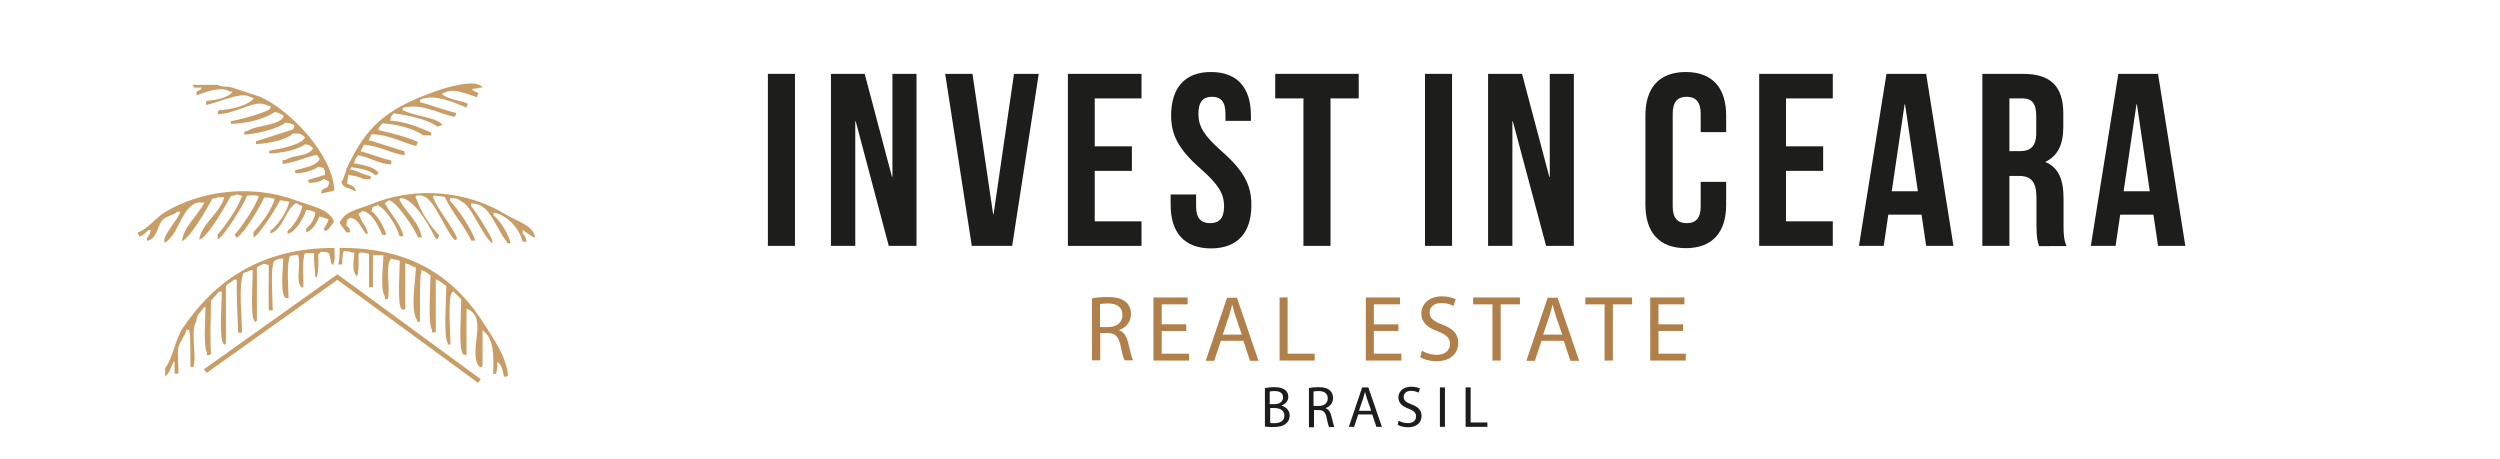 <?xml version="1.0" encoding="utf-8"?>
<!-- Generator: Adobe Illustrator 28.0.0, SVG Export Plug-In . SVG Version: 6.00 Build 0)  -->
<svg version="1.1" id="Calque_1" xmlns="http://www.w3.org/2000/svg" xmlns:xlink="http://www.w3.org/1999/xlink" x="0px" y="0px"
	 viewBox="0 0 1090 200" style="enable-background:new 0 0 1090 200;" xml:space="preserve">
<style type="text/css">
	.st0{fill:#1D1D1B;}
	.st1{fill:#B17F49;}
	.st2{fill:#C99D66;}
	.st3{fill:none;stroke:#C99D66;stroke-width:1.984;stroke-miterlimit:10;}
</style>
<g>
	<g>
		<path class="st0" d="M334.8,32.2h11.8v75h-11.8V32.2z"/>
		<path class="st0" d="M373.1,52.9h-0.2v54.3h-10.6v-75H377l11.9,44.9h0.2V32.2h10.5v75h-12.1L373.1,52.9z"/>
		<path class="st0" d="M433,93.4h0.2l8.9-61.2h10.8l-11.6,75h-17.6l-11.6-75h11.9L433,93.4z"/>
		<path class="st0" d="M477.3,63.8h16.2v10.7h-16.2v22h20.4v10.7h-32.1v-75h32.1v10.7h-20.4V63.8z"/>
		<path class="st0" d="M528,31.4c11.5,0,17.4,6.9,17.4,18.9v2.4h-11.1v-3.1c0-5.4-2.1-7.4-5.9-7.4c-3.7,0-5.9,2-5.9,7.4
			c0,5.5,2.4,9.5,10.1,16.3c9.9,8.7,13,14.9,13,23.5c0,12-6,18.9-17.6,18.9c-11.6,0-17.6-6.9-17.6-18.9v-4.6h11.1V90
			c0,5.4,2.4,7.3,6.1,7.3c3.7,0,6.1-1.9,6.1-7.3c0-5.5-2.4-9.5-10.1-16.3c-9.9-8.7-13-14.9-13-23.5C510.7,38.2,516.6,31.4,528,31.4z
			"/>
		<path class="st0" d="M556,32.2h36.4v10.7h-12.3v64.3h-11.8V42.9H556V32.2z"/>
		<path class="st0" d="M621.3,32.2h11.8v75h-11.8V32.2z"/>
		<path class="st0" d="M659.6,52.9h-0.2v54.3h-10.6v-75h14.8l11.9,44.9h0.2V32.2h10.5v75h-12.1L659.6,52.9z"/>
		<path class="st0" d="M752.6,79.3v10c0,12-6,18.9-17.6,18.9c-11.6,0-17.6-6.9-17.6-18.9v-39c0-12,6-18.9,17.6-18.9
			c11.6,0,17.6,6.9,17.6,18.9v7.3h-11.1v-8c0-5.4-2.4-7.4-6.1-7.4c-3.8,0-6.1,2-6.1,7.4V90c0,5.4,2.4,7.3,6.1,7.3
			c3.7,0,6.1-1.9,6.1-7.3V79.3H752.6z"/>
		<path class="st0" d="M778.7,63.8h16.2v10.7h-16.2v22h20.4v10.7H767v-75h32.1v10.7h-20.4V63.8z"/>
		<path class="st0" d="M851.7,107.2h-11.9l-2-13.6h-14.5l-2,13.6h-10.8l12-75h17.3L851.7,107.2z M824.8,83.4h11.4l-5.6-37.9h-0.2
			L824.8,83.4z"/>
		<path class="st0" d="M889,107.2c-0.6-1.9-1.1-3.1-1.1-9.2V86.2c0-7-2.4-9.5-7.7-9.5h-4.1v30.5h-11.8v-75h17.8
			c12.2,0,17.5,5.7,17.5,17.3v5.9c0,7.7-2.5,12.6-7.7,15.1v0.2c5.9,2.5,7.8,8,7.8,15.9v11.6c0,3.6,0.1,6.3,1.3,9.1H889z M876.1,42.9
			v23h4.6c4.4,0,7.1-1.9,7.1-7.9v-7.4c0-5.4-1.8-7.7-6-7.7H876.1z"/>
		<path class="st0" d="M952.8,107.2h-11.9l-2-13.6h-14.5l-2,13.6h-10.8l12-75h17.3L952.8,107.2z M925.9,83.4h11.4l-5.6-37.9h-0.2
			L925.9,83.4z"/>
	</g>
</g>
<g>
	<g>
		<path class="st1" d="M476.1,130.1c1.8-0.4,4.4-0.6,6.8-0.6c3.8,0,6.2,0.7,8,2.2c1.4,1.2,2.2,3.1,2.2,5.2c0,3.6-2.3,6-5.2,7v0.1
			c2.1,0.7,3.4,2.7,4,5.6c0.9,3.8,1.6,6.5,2.1,7.5h-3.7c-0.4-0.8-1.1-3.1-1.8-6.6c-0.8-3.8-2.3-5.2-5.5-5.3h-3.3v11.9h-3.6V130.1z
			 M479.6,142.6h3.6c3.8,0,6.2-2.1,6.2-5.2c0-3.6-2.6-5.1-6.3-5.1c-1.7,0-2.9,0.2-3.5,0.3V142.6z"/>
		<path class="st1" d="M517.2,144.3h-10.7v9.9h11.9v3h-15.5v-27.5h14.9v3h-11.3v8.7h10.7V144.3z"/>
		<path class="st1" d="M532.3,148.6l-2.9,8.7h-3.7l9.3-27.5h4.3l9.4,27.5H545l-2.9-8.7H532.3z M541.4,145.8l-2.7-7.9
			c-0.6-1.8-1-3.4-1.4-5h-0.1c-0.4,1.6-0.9,3.3-1.4,5l-2.7,8H541.4z"/>
		<path class="st1" d="M557.8,129.7h3.6v24.5h11.8v3h-15.3V129.7z"/>
		<path class="st1" d="M609.7,144.3H599v9.9H611v3h-15.5v-27.5h14.9v3H599v8.7h10.7V144.3z"/>
		<path class="st1" d="M620,152.9c1.6,1,3.9,1.8,6.4,1.8c3.6,0,5.8-1.9,5.8-4.7c0-2.6-1.5-4-5.2-5.5c-4.5-1.6-7.3-3.9-7.3-7.8
			c0-4.3,3.6-7.5,8.9-7.5c2.8,0,4.9,0.7,6.1,1.3l-1,2.9c-0.9-0.5-2.7-1.3-5.2-1.3c-3.8,0-5.2,2.2-5.2,4.1c0,2.6,1.7,3.8,5.5,5.3
			c4.7,1.8,7,4,7,8.1c0,4.2-3.1,7.9-9.6,7.9c-2.7,0-5.6-0.8-7-1.8L620,152.9z"/>
		<path class="st1" d="M650.7,132.7h-8.4v-3h20.4v3h-8.4v24.5h-3.6V132.7z"/>
		<path class="st1" d="M672.1,148.6l-2.9,8.7h-3.7l9.3-27.5h4.3l9.4,27.5h-3.8l-2.9-8.7H672.1z M681.1,145.8l-2.7-7.9
			c-0.6-1.8-1-3.4-1.4-5h-0.1c-0.4,1.6-0.9,3.3-1.4,5l-2.7,8H681.1z"/>
		<path class="st1" d="M699.6,132.7h-8.4v-3h20.4v3h-8.4v24.5h-3.6V132.7z"/>
		<path class="st1" d="M733.8,144.3h-10.7v9.9H735v3h-15.5v-27.5h14.9v3h-11.3v8.7h10.7V144.3z"/>
	</g>
</g>
<g>
	<g>
		<path class="st0" d="M551.5,169.2c1-0.2,2.5-0.4,4.1-0.4c2.2,0,3.6,0.4,4.7,1.2c0.9,0.7,1.4,1.7,1.4,3c0,1.7-1.1,3.1-2.9,3.8v0.1
			c1.6,0.4,3.5,1.8,3.5,4.3c0,1.5-0.6,2.6-1.5,3.4c-1.2,1.1-3.1,1.6-5.9,1.6c-1.5,0-2.7-0.1-3.4-0.2V169.2z M553.7,176.2h2
			c2.3,0,3.7-1.2,3.7-2.9c0-2-1.5-2.8-3.8-2.8c-1,0-1.6,0.1-2,0.2V176.2z M553.7,184.4c0.4,0.1,1.1,0.1,1.9,0.1
			c2.3,0,4.4-0.8,4.4-3.3c0-2.3-2-3.3-4.4-3.3h-1.8V184.4z"/>
		<path class="st0" d="M570.5,169.2c1.1-0.2,2.7-0.4,4.3-0.4c2.4,0,3.9,0.4,5,1.4c0.9,0.8,1.4,1.9,1.4,3.3c0,2.3-1.4,3.8-3.2,4.4
			v0.1c1.3,0.5,2.1,1.7,2.5,3.5c0.6,2.4,1,4.1,1.3,4.7h-2.3c-0.3-0.5-0.7-2-1.1-4.1c-0.5-2.4-1.4-3.3-3.4-3.3h-2.1v7.5h-2.2V169.2z
			 M572.7,177h2.3c2.4,0,3.9-1.3,3.9-3.3c0-2.2-1.6-3.2-4-3.2c-1.1,0-1.8,0.1-2.2,0.2V177z"/>
		<path class="st0" d="M592.2,180.7l-1.8,5.4h-2.3l5.8-17.2h2.7l5.9,17.2h-2.4l-1.8-5.4H592.2z M597.8,179l-1.7-4.9
			c-0.4-1.1-0.6-2.1-0.9-3.1h-0.1c-0.3,1-0.5,2.1-0.9,3.1l-1.7,5H597.8z"/>
		<path class="st0" d="M609.8,183.4c1,0.6,2.4,1.1,4,1.1c2.3,0,3.6-1.2,3.6-2.9c0-1.6-0.9-2.5-3.2-3.4c-2.8-1-4.5-2.5-4.5-4.9
			c0-2.7,2.2-4.7,5.6-4.7c1.8,0,3,0.4,3.8,0.8l-0.6,1.8c-0.6-0.3-1.7-0.8-3.3-0.8c-2.3,0-3.2,1.4-3.2,2.6c0,1.6,1,2.4,3.4,3.3
			c2.9,1.1,4.4,2.5,4.4,5.1c0,2.7-2,4.9-6,4.9c-1.7,0-3.5-0.5-4.4-1.1L609.8,183.4z"/>
		<path class="st0" d="M630,168.9v17.2h-2.2v-17.2H630z"/>
		<path class="st0" d="M639,168.9h2.2v15.3h7.3v1.9H639V168.9z"/>
	</g>
</g>
<g>
	<path class="st2" d="M170.1,52.6c6.3,0.3,12.9,3,17.9,5.2c0,0.4,0,0.8,0,1.2c-1.2,0-2.3,0-3.5,0c-3.8-2.9-12-5-17.9-5.2
		c-0.7,1.2-1.2,1.3-1.7,2.9c5.3,1.2,12.6,3,17.3,5.2c-0.4,1-0.1,0.6-0.6,1.2c0,0.2,0,0.4,0,0.6c-6.5-1.6-11.7-5-19.7-5.2
		c-0.4,1.5-0.7,1.4-1.2,2.9c0.4,0,0.8,0,1.2,0c4.8,1.5,9.6,3.1,14.5,4.6c0,0.6,0,1.2,0,1.7c-6.1-0.8-11-4.2-17.9-4.6
		c-0.4,1.5-0.7,1.4-1.2,2.9c4.1,1,8.9,3,13.3,4c0,0.6,0,1.2,0,1.7c-5.8-0.3-9.3-3.2-14.5-4c-0.9,1.4-1.3,1.3-1.7,3.5
		c3,0.5,9.2,1.6,10.4,4c0.1,0.6,0.5,0.2,0,0.6c-0.6,0.5-0.2,0.2-1.2,0.6c-1.8-2.1-7.1-3.1-10.4-3.5c-0.7,1.2-0.4,1.1-1.7,1.7
		c0-0.2,0-0.4,0-0.6c-0.2,0-0.4,0-0.6,0c8.8-19.4,17.9-26.6,38.7-34.1c3.2-1.2,18.2-6.1,20.8-1.7c-0.4,0-0.8,0-1.2,0
		c-0.9,0.5-1.9,0.3-3.5,0.6c0.2,0.2,0.4,0.4,0.6,0.6c0.6,0.5,1.6,0.8,2.3,1.2c-0.4,1-0.1,0.6-0.6,1.2c0,0.2,0,0.4,0,0.6
		c-4.4-1.3-11-4.8-15.6-1.2c0.2,0,0.4,0,0.6,0c2.4,2.1,8,2.7,11,4c-0.2,0.6-0.4,1.2-0.6,1.7c-5.7-2.2-13.5-6.1-20.2-3.5
		c0,0.4,0,0.8,0,1.2c5,1.2,10.2,3.4,15.6,4.6c0,0.4,0,0.8,0,1.2c-0.2,0-0.4,0-0.6,0c0,0.2,0,0.4,0,0.6c-7.6-1.7-14.2-6.1-22.6-4
		c0,0.4,0,0.8,0,1.2c0.2,0,0.4,0,0.6,0c3.7,2.4,14.8,2.9,16.8,6.4c-0.2,0-0.4,0-0.6,0c-0.6,0.4-0.5,0.3-1.7,0.6
		c-4.2-3.2-13-5-19.1-5.8C170.9,50.5,170.5,50.4,170.1,52.6z"/>
	<path class="st2" d="M140,84.4c0.2-1.2,0.1-1.1,0.6-1.7c2-1.4,2.5-0.2,2.9-3.5c-1-0.6-1-0.7-2.3-1.2c-1.5,1.2-3.6,1.7-6.4,1.7
		c-0.2-0.4-0.4-0.8-0.6-1.2c2.5-0.8,5-1.5,7.5-2.3c0-0.6,0-1.2,0-1.7c-0.5-0.6-0.2-0.2-0.6-1.2c-0.9-0.3-1-0.4-2.3-0.6
		c-2.2,1.7-6.4,2.7-9.8,2.9c-0.2-0.4-0.4-0.8-0.6-1.2c3.3-1.2,9.7-1.8,11-5.2c-0.5-0.5-0.8-1-1.2-1.7c-5.2,1-9.3,3.3-15,4
		c0-0.6,0-1.2,0-1.7c0.4,0,0.8,0,1.2,0c3.3-2.4,10.2-1.4,12.1-5.2c-1.5-1-0.9-1.4-3.5-1.7c-3.2,2.5-10.6,3.9-15.6,4
		c0-0.4,0-0.8,0-1.2c4.1-0.7,14-2.4,15.6-5.8c-1.6-1.4-1.9-1.8-5.2-1.7c-3.1,2.8-10.9,4.5-16.2,4.6c0-0.4,0-0.8,0-1.2
		c5.4-1.7,10.8-3.5,16.2-5.2c0.4-0.6,0.3-0.5,0.6-1.7c-1.4-0.8-1.6-1-4-1.2c-3.8,2.9-12.3,4.8-17.9,5.2c0-0.4,0-0.8,0-1.2
		c0.6-0.2,1.2-0.4,1.7-0.6c3.7-2.4,14-2.1,15.6-6.4c-1.6-0.8-1.9-1.3-4-1.7c-4.1,3.1-12.6,5.1-19.1,5.2c0-0.4,0-0.8,0-1.2
		c3-0.3,14.8-3.6,16.8-5.2c0.5-0.6,0.2-0.2,0.6-1.2c-1.7-0.4-2-0.8-4-1.2c-4.6-0.6-11.9,4.4-19.1,4.6c0-0.4,0-0.8,0-1.2
		c0.2-0.2,0.4-0.4,0.6-0.6c4.3,0,13.5-2.2,15-5.2c-0.6-0.2-1.2-0.4-1.7-0.6c-3.8-2.5-14.6,3-19.1,3.5c0-0.4,0-0.8,0-1.2
		c0.2-0.2,0.4-0.4,0.6-0.6c3.6-0.1,9.7-1.5,11-4c-0.4,0-0.8,0-1.2,0c-3.6-2.5-10.8,0.3-14.5,1.7c0-0.6,0-1.2,0-1.7
		c1.3-0.6,1.6-0.4,2.3-1.7c-1.2,0-2.3,0-3.5,0c0-0.2,0-0.4,0-0.6C84,37.5,84.3,38,83.9,37c3.7,0,7.3,0,11,0c1.7,1.1,4,0.5,6.4,1.2
		c4,1.3,8.1,2.7,12.1,4c12.5,5.5,31.2,24.3,32.4,40.5c-0.2,0.2-0.4,0.4-0.6,0.6C143.5,83.6,141.7,84,140,84.4z"/>
	<path class="st2" d="M151.2,73.6c4,0.4,6.2,2.3,10.4,3.2c0,0.4,0,0.9,0,1.3c-1.1,0-2.2,0-3.2,0c-1.5-1.1-4.5-1.5-6.5-1.9
		c-0.2,1.3-0.4,2.6-0.6,3.9c2.2,0.9,3.1,0.9,3.9,3.2c-0.2,0-0.4,0-0.6,0c-2.4-1.7-4.7-0.8-5.8-3.9C149.9,78.1,150.4,75.5,151.2,73.6
		z"/>
	<path class="st2" d="M126.1,87.9c-1.3-0.2-2.7-0.4-4-0.6c-1.3,2.8-9.1,15.3-11.6,16.2c0-0.8,0-1.5,0-2.3c3.3-3.4,7.9-9.6,9.3-14.5
		c-1.2-0.4-2.7-0.6-4.6-0.6c-1.8,4-8.4,15.1-11.6,17.3c-0.6,0.1-0.2,0.5-0.6,0c-0.5-0.6-0.2-0.2-0.6-1.2c2.5-2.6,9.7-13.1,10.4-16.8
		c-2.4-0.3-3-0.4-5.2,0c-0.7,3-9.9,17.4-12.1,18.5c-0.2,0.2-0.4,0.4-0.6,0.6c0-0.8,0-1.5,0-2.3c3-3.2,9-11.9,10.4-16.2
		c0.2,0,0.4,0,0.6,0c-0.2-0.2-0.4-0.4-0.6-0.6c-0.7-0.5-1-0.4-2.3-0.6c-0.7,0.5-1,0.4-2.3,0.6c-2,3.7-10.3,18.4-13.9,19.1
		c1.3-7.3,8.9-11.2,11-18.5c-1,0-1.9,0-2.9,0c-0.7,0.5-1,0.4-2.3,0.6c-1.8,3.5-10,17.7-13.3,18.5c0.9-6.5,7.1-11.3,9.8-16.8
		c-0.4,0-0.8,0-1.2,0c-5.7-0.9-9.1,8.1-11.6,12.7c-0.5,1-4.2,5.6-4.6,4.6c-1.1-2.8,5.8-9.5,6.9-13.3c-0.4,0-0.8,0-1.2,0
		c-1.9,1.6-5.5,2-6.9,4c-2.2,3.2-2,7.7-6.4,8.7c0-0.4,0-0.8,0-1.2c0.9-1,1.3-1.9,1.7-3.5c-0.4,0-0.8,0-1.2,0c-1.1,1.3-2.2,2.3-4,2.9
		c0-0.2,0-0.4,0-0.6c-0.5-0.6-0.2-0.2-0.6-1.2c4.6-1.6,7.6-6.2,11.6-8.7c15.6-9.6,38.3-12.6,57.8-5.2c5.2,2,14.9,3.7,16.2,9.3
		c-1.5,1.5-1.7,3.2-4,4c0-0.2,0-0.4,0-0.6c-0.2,0-0.4,0-0.6,0c0.8-1.7,1.7-2.6,2.3-4.6c-1.7-0.4-2-0.8-4-1.2
		c-1.2,2.7-2.8,5.9-5.8,6.9c0-0.6,0-1.2,0-1.7c1.9-1.4,3.6-4,4-6.9c-1.4-0.8-1.6-1-4-1.2c-0.9,3.2-4.5,9.7-8.1,10.4
		c0-0.4,0-0.8,0-1.2c2.7-2.5,5.7-6.7,6.4-11c-1.3-0.3-1.5-0.4-2.3-1.2c-1,0.4-0.6,0.1-1.2,0.6c-4.1,3.3-5,10.8-10.4,12.7
		c0-0.4,0-0.8,0-1.2C121,98.3,125.3,92.4,126.1,87.9z"/>
	<path class="st2" d="M183.9,103.5c-0.6,0-1.2,0-1.7,0c-1-3.2-9.3-15.8-12.7-16.2c-0.5,0.5-1,0.8-1.7,1.2c2.3,4.7,7,9,8.1,14.5
		c-0.6,0-1.2,0-1.7,0c-1-3.9-5.7-11.9-9.3-13.3c0-0.2,0-0.4,0-0.6c-0.2,0.2-0.4,0.4-0.6,0.6c-2,0.5-1.8,0.2-2.3,2.3
		c2.7,2.1,5.4,6.8,6.4,10.4c-0.6,0-1.2,0-1.7,0c-1.4-3.3-4.5-9.9-8.7-10.4c-0.5,0.5-1,0.8-1.7,1.2c0.4,1,0.1,0.6,0.6,1.2
		c0.9,3,2.9,4,3.5,7.5c-0.4,0-0.8,0-1.2,0c0-0.2,0-0.4,0-0.6c-2.2-2.3-2.6-5.6-6.4-6.4c-0.6,0.5-0.2,0.2-1.2,0.6
		c-0.3,0.9-0.5,1.4-0.6,2.9c1.3,0.9,1.4,0.8,1.7,2.9c-0.6,0-1.2,0-1.7,0c-1-1.3-1.9-2.7-2.9-4c0.4-1,0.1-0.6,0.6-1.2
		c2-4.1,8.4-5.1,12.7-6.9c20.6-8.6,43.2-5.6,59.6,4.6c3.9,2.4,10.5,4.1,12.1,8.7c0.1,0.6,0.5,0.2,0,0.6c0,0.2,0,0.4,0,0.6
		c-2-1-3.4-2.3-5.2-3.5c0,0.6,0,1.2,0,1.7c1.1,0.9,1.3,1.8,1.7,3.5c-0.6,0-1.2,0-1.7,0c-1.3-5.5-6.8-11.9-12.7-12.7
		c0,0.4,0,0.8,0,1.2c3,2.4,6.4,8,7.5,12.1c-0.6,0-1.2,0-1.7,0c0-0.2,0-0.4,0-0.6c-3.1-3.3-6.8-13.2-10.4-15
		c-1.3-1.2-2.8-1.6-5.2-1.7c0,0.4,0,0.8,0,1.2c1.7,1.7,9.9,14.6,9.3,15.6c0,0.2,0,0.4,0,0.6c-4.8-3.6-8.9-16.6-13.9-18.5
		c-1.2-1.1-2.2-1.2-4.6-1.2c0,0.4,0,0.8,0,1.2c3.3,3.2,9.7,12.6,11,17.3c-0.6,0-1.2,0-1.7,0c-3.2-6.7-8.5-12.3-11.6-19.1
		c-1.5-0.2-3.1-0.4-4.6-0.6c-0.2,0.2-0.4,0.4-0.6,0.6c0.4,1,0.1,0.6,0.6,1.2c1,3.5,11,16,9.8,17.3c-0.9,0.7-0.3,0.4-1.2,0
		c-3.6-3.9-8.4-16.7-12.7-18.5c-0.8-0.6-1.9-0.6-3.5-0.6c-0.2,0.2-0.4,0.4-0.6,0.6c0.4,1,0.1,0.6,0.6,1.2c1.6,5.1,6.2,12,9.8,15.6
		c-0.2,0.6-0.4,1.2-0.6,1.7c-0.4-0.2-0.8-0.4-1.2-0.6c-2-4.5-9.2-17.4-15-17.3c-0.2,0.2-0.4,0.4-0.6,0.6
		C176.8,92.4,182.8,96.8,183.9,103.5z"/>
	<path class="st2" d="M145.8,108.1c0.1,3.8,0.4,4.8-0.6,7.5c-0.2-0.2-0.4-0.4-0.6-0.6c-0.6-0.9-0.6-3.7-1.2-4.6
		c-0.8-0.6-1.9-0.6-3.5-0.6c-0.4,0.4-0.8,0.8-1.2,1.2c0.2,1.9,0.3,7.3-0.6,9.8c-0.2,0-0.4,0-0.6,0c-0.3-3-0.6-6.7-0.6-10.4
		c-1.3,0-2.7,0-4,0c-1.2,3.6-0.6,9.9-0.6,14.5c-0.2,0.2-0.4,0.4-0.6,0.6c-0.2-0.2-0.4-0.4-0.6-0.6c-2.2-3.4,0.3-9.4-1.2-13.9
		c-1.2,0.2-2.3,0.4-3.5,0.6c-1.6,4.6-0.6,12.8-0.6,18.5c-1.2-0.2-1.1-0.1-1.7-0.6c-1.9-3-0.7-12.4-0.6-16.8c-2,0.1-3,0.3-4,1.2
		c-1.7,2.7-0.6,16.9-0.6,21.4c-0.6,0-1.2,0-1.7,0c-0.2-6.4,0-13.1,0-19.7c-0.9-0.3-1-0.4-2.3-0.6c-0.7,0.6-2.5,0.9-2.9,1.7
		c0,7.7,0,15.4,0,23.1c-0.2,0.2-0.4,0.4-0.6,0.6c-0.2-0.2-0.4-0.4-0.6-0.6c-1.7-2.7-0.6-17.4-0.6-22c-0.4,0-0.8,0-1.2,0
		c-0.8,0.6-1.7,0.9-2.9,1.2c-2.2,6.6-0.6,18.2-0.6,26c-0.6,0-1.2,0-1.7,0c-0.3-6.9-0.6-15.3-0.6-23.1c-0.4,0-0.8,0-1.2,0
		c-0.8,1-3,1.8-3.5,2.9c0,8.3,0,16.6,0,24.9c-0.2,0.2-0.4,0.4-0.6,0.6c-0.2-0.2-0.4-0.4-0.6-0.6c-1.8-2.8-0.6-17.9-0.6-22.6
		c-0.4,0-0.8,0-1.2,0c-1.2,1.3-2.3,2.7-3.5,4c-0.1,7.4-0.5,15.9,0,23.1c-0.2,0.2-0.4,0.4-0.6,0.6c-0.4,0-0.8,0-1.2,0
		c0-0.4,0-0.8,0-1.2c-1.6-2.5-0.6-15.5-0.6-19.7c-0.2,0-0.4,0-0.6,0c-1.5,2.2-3.1,2.8-3.5,6.4c-2.6,4.3,0.4,14.9-1.2,19.7
		c-0.4,0-0.8,0-1.2,0c-0.3-5,0.2-11.9-0.6-16.2c-0.4,0-0.8,0-1.2,0c-0.7,2.8-2.8,4.9-3.5,7.5c-0.6,2.3,0.1,8.7,0,11.6
		c-0.6,0-1.2,0-1.7,0c0-1.7,0-3.5,0-5.2c-0.2,0-0.4,0-0.6,0c0,0.2,0,0.4,0,0.6c-1.2,1.7-1.3,3.9-2.9,5.2c-0.2,0.2-0.4,0.4-0.6,0.6
		c0-1.2,0-2.3,0-3.5c3.6-5.1,4.2-12.1,7.5-17.3C92.9,123.3,113.2,108,145.8,108.1z"/>
	<path class="st2" d="M148.1,108.1c32.6-0.3,51.2,14.1,63.6,34.1c3.8,6.1,8.8,12.7,9.8,21.4c-0.2,0.2-0.4,0.4-0.6,0.6
		c-0.4,0-0.8,0-1.2,0c-0.4-2.4-1-5.4-2.9-6.4c0,2.1-0.1,3.9-0.6,5.2c-0.4,0-0.8,0-1.2,0c0.3-8,0.3-15.1-4-18.5
		c-0.2-0.2-0.4-0.4-0.6-0.6c0,5.2,0,10.4,0,15.6c-0.2,0.2-0.4,0.4-0.6,0.6c-1-0.4-0.6-0.1-1.2-0.6c-4.4-7.5,4.5-21.4-5.2-24.9
		c0,6.7,0,13.5,0,20.2c-1.2-0.2-1.1-0.1-1.7-0.6c-1.8-2.9-0.6-18.9-0.6-23.7c-1.2-1.2-2.3-2.3-3.5-3.5c-0.2,0.2-0.4,0.4-0.6,0.6
		c-1.8,2.8-0.6,17.9-0.6,22.6c-0.4,0-0.8,0-1.2,0c0-0.2,0-0.4,0-0.6c-1.9-3-0.6-19.9-0.6-24.9c-1.6-1-2.5-2.2-4.6-2.9
		c0,7.7,0,15.4,0,23.1c-0.6,0-1.2,0-1.7,0c0-0.4,0-0.8,0-1.2c-1.8-2.9-0.6-18.9-0.6-23.7c-1.4-0.9-2.2-1.7-4-2.3c0,0.4,0,0.8,0,1.2
		c-0.9,1.4-0.5,18-0.6,21.4c-0.4,0-0.8,0-1.2,0c0-0.2,0-0.4,0-0.6c-3.2-5-0.7-16.5-0.6-23.1c-0.6-0.2-1.2-0.4-1.7-0.6
		c-0.8-0.6-1.7-0.9-2.9-1.2c0,6.6,0,13.1,0,19.7c-0.2,0.2-0.4,0.4-0.6,0.6c-1-0.4-0.6-0.1-1.2-0.6c-1.7-2.6-0.6-16.4-0.6-20.8
		c-0.9-0.3-1.4-0.5-2.9-0.6c-0.9-0.7-0.3-0.4-1.2,0c-2.3,3.7,0.2,13.2-1.2,17.3c-0.4,0-0.8,0-1.2,0c0-0.4,0-0.8,0-1.2
		c-2.1-3.2-0.7-13.4-0.6-17.9c-1.5,0-3.1,0-4.6,0c0,4.6,0,9.3,0,13.9c-0.6,0-1.2,0-1.7,0c0-4.8,0-9.6,0-14.5c-1.1-0.4-2.3-0.6-4-0.6
		c-0.2,0.2-0.4,0.4-0.6,0.6c0.1,3.3,0.2,7.5-0.6,9.8c-0.2-0.2-0.4-0.4-0.6-0.6c-1.8-2.6-0.8-6.4-0.6-9.8c-0.4,0-0.8,0-1.2,0
		c-0.8-0.6-1.9-0.6-3.5-0.6c-0.5,1.4-0.6,3.6-0.6,5.8c-0.6,0-1.2,0-1.7,0C148.1,113.1,148.1,110.6,148.1,108.1z"/>
</g>
<polyline class="st3" points="89.5,161.8 147.1,120.8 209,166.1 "/>
</svg>
